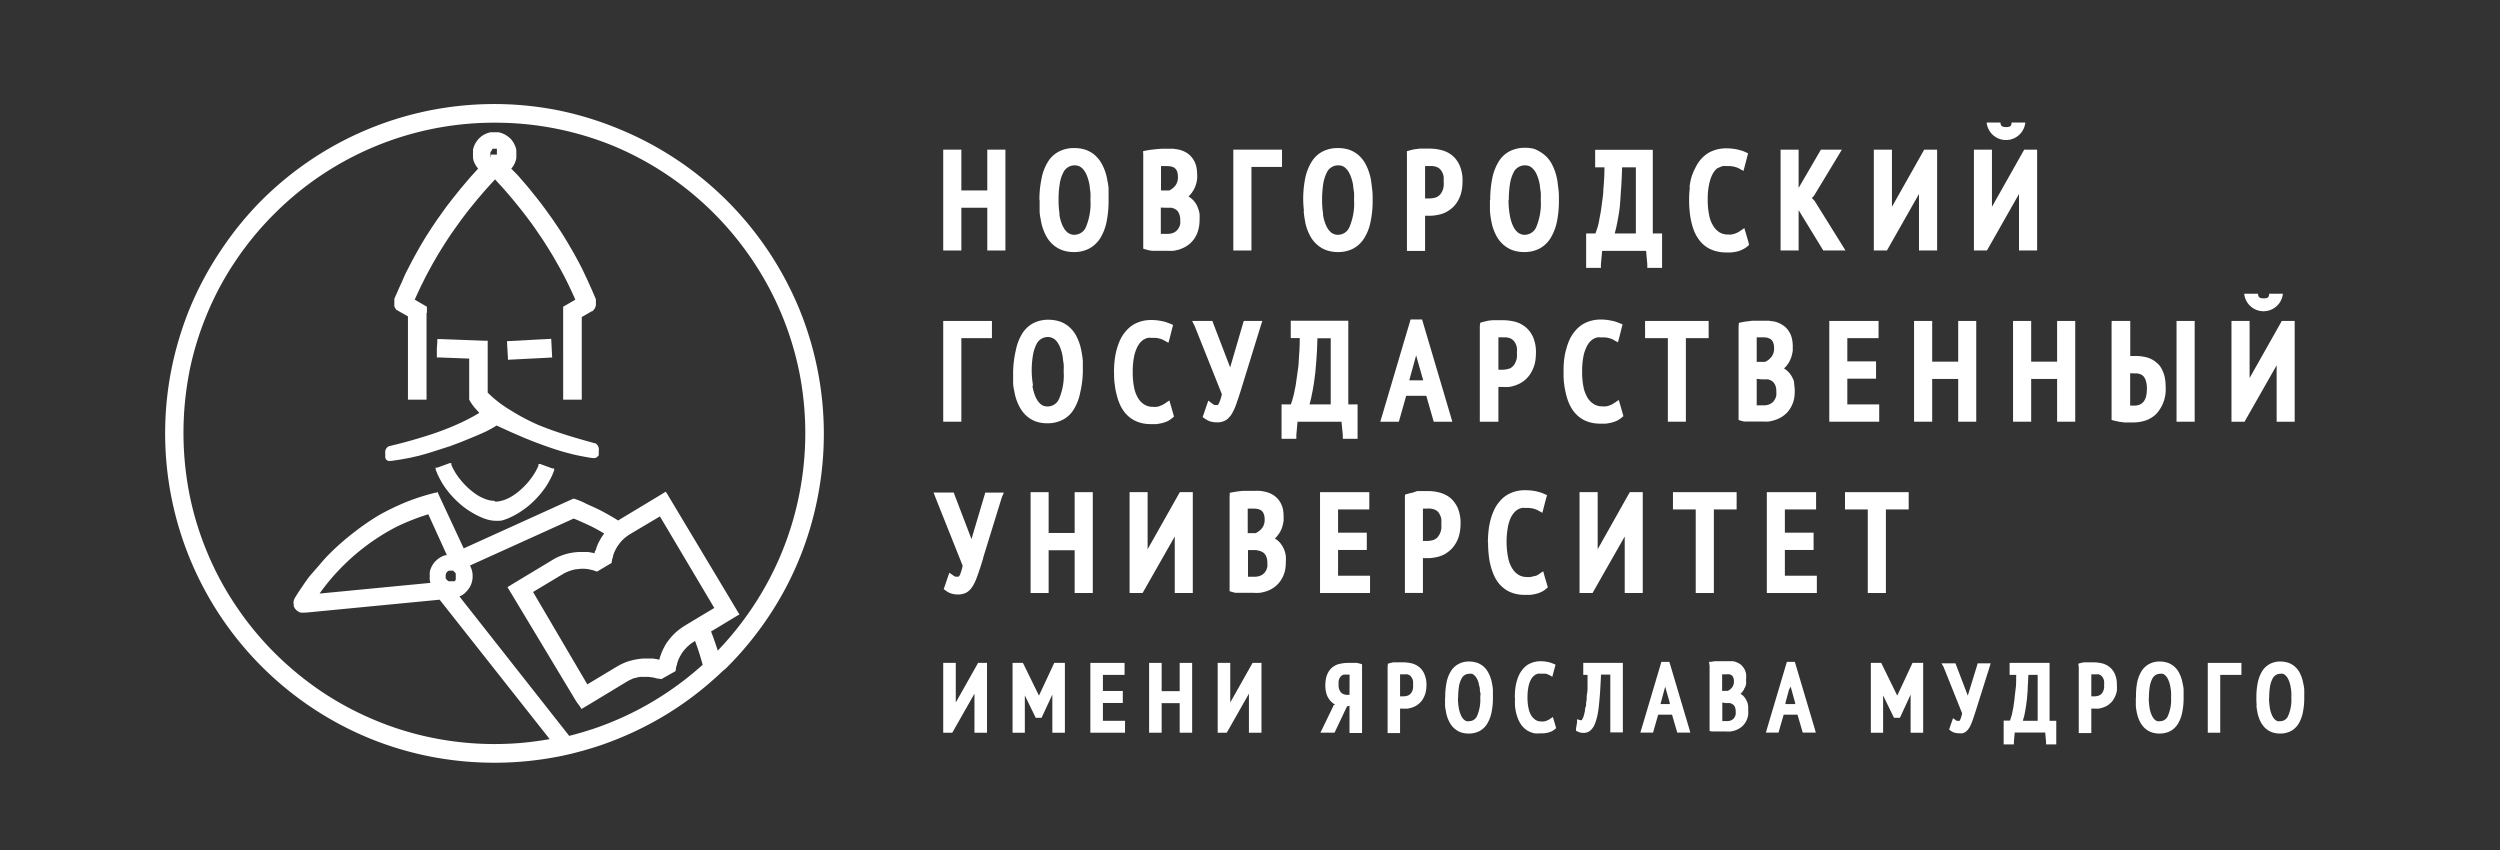 <?xml version="1.0" encoding="UTF-8"?> <svg xmlns="http://www.w3.org/2000/svg" id="Слой_1" data-name="Слой 1" viewBox="0 0 268.97 91.49"><rect x="0" y="0" width="268.97" height="91.49" fill="#333333" stroke="none"/> <defs> <style>.cls-1{fill:#fff;fill-rule:evenodd;}</style> </defs> <path class="cls-1" d="M216.92,72.61h0c0,.61,0,1.16-.08,1.66s-.07.71-.11,1-.08.59-.12.84-.09.46-.13.65-.09.33-.13.46l-.1.31h-.68v2.56h1.1l0-.28.09-1h3.28l.09,1,0,.28h1.1V77.55h-.72V71.32h-4.3v1.29h.65Zm1.23,1.69c0-.5.07-1.07.08-1.69h1v4.94h-1.58c0-.15.08-.3.12-.47.08-.35.15-.75.22-1.2S218.11,74.9,218.15,74.3Z"></path> <polygon class="cls-1" points="106.19 78.53 106.19 71.63 106.19 71.32 105.89 71.32 105.41 71.32 105.23 71.32 105.14 71.48 102.83 75.58 102.83 71.63 102.83 71.32 102.53 71.32 101.78 71.32 101.48 71.32 101.48 71.63 101.48 78.53 101.48 78.83 101.78 78.83 102.28 78.83 102.45 78.83 102.54 78.68 104.84 74.63 104.84 78.53 104.84 78.83 105.15 78.83 105.89 78.83 106.19 78.83 106.19 78.53"></polygon> <polygon class="cls-1" points="110.26 74.82 111.35 77.06 111.43 77.23 111.62 77.23 111.86 77.23 112.06 77.23 112.14 77.05 113.22 74.73 113.22 78.53 113.22 78.83 113.52 78.83 114.26 78.83 114.57 78.83 114.57 78.53 114.57 71.63 114.57 71.32 114.26 71.32 113.61 71.32 113.42 71.32 113.34 71.5 111.78 74.84 110.14 71.49 110.05 71.32 109.86 71.32 109.24 71.32 108.94 71.32 108.94 71.63 108.94 78.53 108.94 78.83 109.24 78.83 109.95 78.83 110.26 78.83 110.26 78.53 110.26 74.82"></polygon> <polygon class="cls-1" points="117.31 71.63 117.31 78.53 117.31 78.83 117.61 78.83 120.73 78.83 121.04 78.83 121.04 78.53 121.04 77.85 121.04 77.55 120.73 77.55 118.66 77.55 118.66 75.63 120.5 75.63 120.8 75.63 120.8 75.33 120.8 74.64 120.8 74.34 120.5 74.34 118.66 74.34 118.66 72.61 120.68 72.61 120.99 72.61 120.99 72.31 120.99 71.63 120.99 71.32 120.68 71.32 117.61 71.32 117.31 71.32 117.31 71.63"></polygon> <polygon class="cls-1" points="123.63 71.63 123.63 78.53 123.63 78.83 123.94 78.83 124.68 78.83 124.98 78.83 124.98 78.53 124.98 75.65 126.92 75.65 126.92 78.53 126.92 78.83 127.22 78.83 127.96 78.83 128.26 78.83 128.26 78.53 128.26 71.63 128.26 71.32 127.96 71.32 127.22 71.32 126.92 71.32 126.92 71.63 126.92 74.36 124.98 74.36 124.98 71.63 124.98 71.32 124.68 71.32 123.94 71.32 123.63 71.32 123.63 71.63"></polygon> <polygon class="cls-1" points="134.37 74.63 134.37 78.53 134.37 78.83 134.68 78.83 135.42 78.83 135.72 78.83 135.72 78.53 135.72 71.63 135.72 71.32 135.42 71.32 134.93 71.32 134.76 71.32 134.67 71.48 132.36 75.58 132.36 71.63 132.36 71.32 132.05 71.32 131.31 71.32 131.01 71.32 131.01 71.63 131.01 78.53 131.01 78.83 131.31 78.83 131.81 78.83 131.98 78.83 132.07 78.68 134.37 74.63"></polygon> <path class="cls-1" d="M145.19,74.76H145a1.31,1.31,0,0,1-.41-.06,1.13,1.13,0,0,1-.31-.19,1.17,1.17,0,0,1-.26-.87,1.78,1.78,0,0,1,0-.34,1,1,0,0,1,.26-.56.42.42,0,0,1,.14-.09.61.61,0,0,1,.14-.07l.2,0h.44Zm-1.56,1-.1.09-.05,0,0,.05-1.21,2.5-.21.43h1.52l.08-.17L144.92,76l.27-.07v2.93h1.35V71.47l-.22-.07-.33-.08-.35,0-.33,0H145a4,4,0,0,0-.89.11,1.5,1.5,0,0,0-.42.15,2.35,2.35,0,0,0-.37.24,2,2,0,0,0-.31.34,2.5,2.5,0,0,0-.23.43,2.46,2.46,0,0,0-.14.52,3.86,3.86,0,0,0-.05.61,3.12,3.12,0,0,0,.1.84,2,2,0,0,0,.81,1.16Z"></path> <path class="cls-1" d="M150.63,75h0V72.55h0l.17,0H151l.22,0a.78.78,0,0,1,.21,0l.17.07a.45.45,0,0,1,.14.1.87.87,0,0,1,.12.14h0a1.65,1.65,0,0,1,.1.19,1.26,1.26,0,0,1,.07.25,2.92,2.92,0,0,1,0,.33,2.17,2.17,0,0,1,0,.38,1.12,1.12,0,0,1-.07.29,1.67,1.67,0,0,1-.12.23.64.64,0,0,1-.13.15.72.72,0,0,1-.15.11.51.51,0,0,1-.17.07,1.76,1.76,0,0,1-.46.06h-.29Zm-1.34-3.26v7.13h1.34V76.24H151a3.29,3.29,0,0,0,.45,0,3.69,3.69,0,0,0,.45-.11,2.65,2.65,0,0,0,.42-.18,2.07,2.07,0,0,0,.38-.28,1.87,1.87,0,0,0,.32-.36,2.73,2.73,0,0,0,.24-.45h0a2.74,2.74,0,0,0,.16-.55,4,4,0,0,0,.05-.62,2.73,2.73,0,0,0-.23-1.18,1.8,1.8,0,0,0-.25-.43,1.82,1.82,0,0,0-.34-.34,2.14,2.14,0,0,0-.38-.23,1.69,1.69,0,0,0-.43-.15,4,4,0,0,0-.85-.1h-.36l-.36,0-.38,0-.35.08-.22.07Z"></path> <path class="cls-1" d="M156.88,75.08h0a7.37,7.37,0,0,1,.09-1.23,2.57,2.57,0,0,1,.26-.81.92.92,0,0,1,.84-.55,1.27,1.27,0,0,1,.29,0,.71.71,0,0,1,.22.13,1.1,1.1,0,0,1,.21.22,2.14,2.14,0,0,1,.17.3,3.54,3.54,0,0,1,.14.39c0,.15.07.3.1.46s0,.33.06.51,0,.35,0,.54a4.45,4.45,0,0,1-.35,2,.93.93,0,0,1-.86.55.77.77,0,0,1-.27,0,.78.78,0,0,1-.22-.12,1.32,1.32,0,0,1-.38-.52,3.2,3.2,0,0,1-.24-.84,6,6,0,0,1-.08-1.06m-1.39,0c0,.28,0,.55,0,.8s.06.5.1.73a3.57,3.57,0,0,0,.44,1.23,2.35,2.35,0,0,0,.36.47,2.66,2.66,0,0,0,.46.35,1.87,1.87,0,0,0,.56.22,2.59,2.59,0,0,0,.63.07,2.47,2.47,0,0,0,1.15-.26,2.16,2.16,0,0,0,.83-.79,3.88,3.88,0,0,0,.47-1.22,7.64,7.64,0,0,0,.15-1.6c0-.28,0-.55,0-.81a5.58,5.58,0,0,0-.1-.73,3.82,3.82,0,0,0-.44-1.22,2.4,2.4,0,0,0-.35-.47,1.93,1.93,0,0,0-.46-.35,1.82,1.82,0,0,0-.56-.22,2.69,2.69,0,0,0-.65-.08,2.34,2.34,0,0,0-1.14.27,2.09,2.09,0,0,0-.83.79,3.59,3.59,0,0,0-.46,1.21A7.74,7.74,0,0,0,155.49,75.08Z"></path> <path class="cls-1" d="M163,75.08a9,9,0,0,0,0,.92,5.88,5.88,0,0,0,.14.79,5.24,5.24,0,0,0,.23.67,3.61,3.61,0,0,0,.32.55,2.67,2.67,0,0,0,.4.42,2.22,2.22,0,0,0,.49.3,3.16,3.16,0,0,0,.52.17,3.66,3.66,0,0,0,.57,0l.43,0,.43-.07.4-.14h0a2,2,0,0,0,.34-.22l.15-.13-.05-.19-.18-.61-.12-.4-.34.23a1,1,0,0,1-.17.1l-.21.09-.23.06h-.28a1.17,1.17,0,0,1-.59-.14,1.53,1.53,0,0,1-.47-.45h0a2.27,2.27,0,0,1-.32-.8,5.13,5.13,0,0,1-.12-1.19,5.67,5.67,0,0,1,.13-1.28,2.76,2.76,0,0,1,.15-.46,2,2,0,0,1,.18-.33,1.29,1.29,0,0,1,.21-.24.82.82,0,0,1,.22-.16,1.06,1.06,0,0,1,.25-.09,1.12,1.12,0,0,1,.27,0h.29l.25,0,.21.06h0l.17.08.34.19.1-.38.18-.67.07-.25-.24-.1-.28-.11-.31-.08a4.16,4.16,0,0,0-.85-.08,2.69,2.69,0,0,0-1,.22,2,2,0,0,0-.49.28,3.28,3.28,0,0,0-.41.42,3.55,3.55,0,0,0-.34.54h0a4.71,4.71,0,0,0-.25.67,5.65,5.65,0,0,0-.16.8,7.08,7.08,0,0,0-.05,1"></path> <path class="cls-1" d="M178.68,75.63h0l.38-1.41.1-.35.09.35.4,1.41,0,.12h-1Zm0-4.2-2.08,7-.12.39h1.37l.06-.22.49-1.71h1.49l.5,1.71.06.22h1.41l-.11-.39-2.08-7-.07-.22h-.86Z"></path> <path class="cls-1" d="M185.28,74.39h0V72.55h0l.21,0h.24a1.34,1.34,0,0,1,.35,0,.63.63,0,0,1,.25.12.36.36,0,0,1,.08.09.46.46,0,0,1,.07.14,1,1,0,0,1,.07.43,1,1,0,0,1-.2.63,1.67,1.67,0,0,1-.23.23,1.49,1.49,0,0,1-.24.14h-.63Zm.36,1.25h.23l.23,0a.64.64,0,0,1,.18.06l.15.08.12.11a.86.86,0,0,1,.1.16,1.26,1.26,0,0,1,.09.53,1,1,0,0,1,0,.25,1,1,0,0,1-.05.2h0l-.09.17a.76.76,0,0,1-.11.14.71.71,0,0,1-.14.1.8.8,0,0,1-.16.08,1.12,1.12,0,0,1-.38.06h-.51v-2Zm-1.71-4v7l.22.06.2,0h0l.22,0h0l.21,0,.22,0h.73a3.4,3.4,0,0,0,.45,0,3.13,3.13,0,0,0,.44-.1,2.09,2.09,0,0,0,.41-.17,2.4,2.4,0,0,0,.37-.25,2,2,0,0,0,.31-.34,2.06,2.06,0,0,0,.23-.41,2.34,2.34,0,0,0,.14-.49,2.5,2.5,0,0,0,0-.55,2.77,2.77,0,0,0,0-.42,2.12,2.12,0,0,0-.08-.38,2.92,2.92,0,0,0-.14-.31,1.81,1.81,0,0,0-.18-.27,2.44,2.44,0,0,0-.22-.23l-.2-.13h0l.21-.23h0a2.2,2.2,0,0,0,.17-.25c0-.09.09-.18.13-.27l.09-.3a2.74,2.74,0,0,0,0-.28c0-.1,0-.2,0-.3a2.82,2.82,0,0,0,0-.52,2.76,2.76,0,0,0-.15-.46,2,2,0,0,0-.23-.34,1.27,1.27,0,0,0-.3-.27,2,2,0,0,0-.72-.29l-.36,0-.36,0h-.46l-.44,0-.38,0-.34.06-.25,0Z"></path> <path class="cls-1" d="M192.18,71.43h0l-2.08,7-.11.39h1.36l.06-.22.49-1.71h1.49l.5,1.71.06.22h1.41l-.11-.39-2.08-7-.07-.22h-.85Zm.47,2.44.1.35.39,1.41,0,.12h-1.05l0-.12.38-1.41Z"></path> <polygon class="cls-1" points="201.28 71.63 201.28 78.53 201.28 78.83 201.59 78.83 202.3 78.83 202.6 78.83 202.6 78.53 202.6 74.82 203.69 77.06 203.77 77.23 203.96 77.23 204.21 77.23 204.4 77.23 204.49 77.05 205.56 74.73 205.56 78.53 205.56 78.83 205.87 78.83 206.61 78.83 206.91 78.83 206.91 78.53 206.91 71.63 206.91 71.32 206.61 71.32 205.96 71.32 205.76 71.32 205.68 71.5 204.12 74.84 202.48 71.49 202.4 71.32 202.21 71.32 201.59 71.32 201.28 71.32 201.28 71.63"></polygon> <path class="cls-1" d="M209.1,71.74l2,5a3,3,0,0,1-.09.38,2.76,2.76,0,0,1-.12.32.48.48,0,0,1-.08.12h-.19l-.07,0a.27.27,0,0,1-.1-.06l-.33-.23-.13.38-.22.63-.07.21.18.14.2.12.21.08a1.88,1.88,0,0,0,.51.06,1.27,1.27,0,0,0,.34,0,1.2,1.2,0,0,0,.31-.13,1.34,1.34,0,0,0,.25-.23,2.43,2.43,0,0,0,.21-.29c.06-.11.11-.23.17-.37a3.68,3.68,0,0,0,.17-.44c.11-.31.24-.7.39-1.18l1.41-4.48.12-.4h-1.4l-.06.22-1,3.25-1.25-3.27-.07-.2h-1.51Z"></path> <path class="cls-1" d="M225,75h0V72.55h0l.17,0h.19l.22,0a.78.78,0,0,1,.21,0h0l.16.07a.45.45,0,0,1,.14.1.87.87,0,0,1,.12.14h0a.85.85,0,0,1,.1.19,1.26,1.26,0,0,1,.07.25,2.92,2.92,0,0,1,0,.33c0,.14,0,.27,0,.38a1.71,1.71,0,0,1-.08.29,1.63,1.63,0,0,1-.11.23,1,1,0,0,1-.13.15.57.57,0,0,1-.16.11.51.51,0,0,1-.17.07,1.68,1.68,0,0,1-.45.06H225Zm-1.35-3.26v7.13H225V76.24h.34a3.4,3.4,0,0,0,.45,0,3.15,3.15,0,0,0,.44-.11,3.25,3.25,0,0,0,.43-.18,2,2,0,0,0,.37-.28,1.59,1.59,0,0,0,.32-.36,2.73,2.73,0,0,0,.24-.45,2.35,2.35,0,0,0,.16-.55,4,4,0,0,0,0-.62,2.73,2.73,0,0,0-.22-1.18,1.82,1.82,0,0,0-.26-.43,1.57,1.57,0,0,0-.34-.34,1.83,1.83,0,0,0-.38-.23,1.69,1.69,0,0,0-.43-.15,4,4,0,0,0-.84-.1h-.36l-.37,0-.37,0-.36.08-.22.07Z"></path> <path class="cls-1" d="M231.2,75.08h0a7.37,7.37,0,0,1,.09-1.23,2.86,2.86,0,0,1,.26-.81.94.94,0,0,1,.85-.55,1.18,1.18,0,0,1,.28,0,.61.61,0,0,1,.22.13,1.1,1.1,0,0,1,.21.22,1.46,1.46,0,0,1,.17.3,2.24,2.24,0,0,1,.14.39,3.41,3.41,0,0,1,.1.46,4,4,0,0,1,.06.51,4.7,4.7,0,0,1,0,.54,4.32,4.32,0,0,1-.35,2,.91.91,0,0,1-.85.55.82.82,0,0,1-.28,0,.94.94,0,0,1-.22-.12,1.45,1.45,0,0,1-.21-.22,2.14,2.14,0,0,1-.17-.3,3.2,3.2,0,0,1-.24-.84,7.13,7.13,0,0,1-.08-1.06m-1.39,0c0,.28,0,.55,0,.8s.05.5.09.73a3.79,3.79,0,0,0,.44,1.23,3.43,3.43,0,0,0,.36.47,2.66,2.66,0,0,0,.46.35,2.11,2.11,0,0,0,.56.22,2.62,2.62,0,0,0,.64.07,2.53,2.53,0,0,0,1.15-.26,2.24,2.24,0,0,0,.83-.79,3.88,3.88,0,0,0,.46-1.22,7.64,7.64,0,0,0,.15-1.6q0-.42,0-.81c0-.25-.06-.5-.11-.73a3.81,3.81,0,0,0-.43-1.22,2.09,2.09,0,0,0-.36-.47,1.93,1.93,0,0,0-.46-.35,1.72,1.72,0,0,0-.56-.22,2.61,2.61,0,0,0-.64-.08,2.35,2.35,0,0,0-1.15.27,2.16,2.16,0,0,0-.83.79,3.82,3.82,0,0,0-.46,1.21A7.74,7.74,0,0,0,229.81,75.08Z"></path> <polygon class="cls-1" points="237.53 71.63 237.53 78.53 237.53 78.83 237.83 78.83 238.57 78.83 238.87 78.83 238.87 78.53 238.87 72.61 240.85 72.61 241.15 72.61 241.15 72.31 241.15 71.63 241.15 71.32 240.85 71.32 237.83 71.32 237.53 71.32 237.53 71.63"></polygon> <path class="cls-1" d="M244.14,75.08h0a7.37,7.37,0,0,1,.09-1.23,2.86,2.86,0,0,1,.26-.81.94.94,0,0,1,.85-.55,1.18,1.18,0,0,1,.28,0,.61.61,0,0,1,.22.13,1.1,1.1,0,0,1,.21.22,1.46,1.46,0,0,1,.17.3,2.24,2.24,0,0,1,.14.39,3.41,3.41,0,0,1,.1.46,4,4,0,0,1,.06.51,4.7,4.7,0,0,1,0,.54,4.32,4.32,0,0,1-.35,2,.91.91,0,0,1-.85.55.82.82,0,0,1-.28,0,.94.94,0,0,1-.22-.12,1.45,1.45,0,0,1-.21-.22,2.14,2.14,0,0,1-.17-.3,3.2,3.2,0,0,1-.24-.84,7.13,7.13,0,0,1-.08-1.06m-1.35.8c0,.25.05.5.09.73a3.79,3.79,0,0,0,.44,1.23,3.43,3.43,0,0,0,.36.47,2.66,2.66,0,0,0,.46.35,2.11,2.11,0,0,0,.56.22,2.62,2.62,0,0,0,.64.07,2.53,2.53,0,0,0,1.15-.26,2.24,2.24,0,0,0,.83-.79,3.88,3.88,0,0,0,.46-1.22,7.64,7.64,0,0,0,.15-1.6q0-.42,0-.81c0-.25-.06-.5-.11-.73a3.81,3.81,0,0,0-.43-1.22,2.09,2.09,0,0,0-.36-.47,1.93,1.93,0,0,0-.46-.35,1.72,1.72,0,0,0-.56-.22,2.61,2.61,0,0,0-.64-.08,2.35,2.35,0,0,0-1.15.27,2.16,2.16,0,0,0-.83.79,3.82,3.82,0,0,0-.46,1.21,7.74,7.74,0,0,0-.15,1.61C242.75,75.36,242.77,75.63,242.79,75.88Z"></path> <path class="cls-1" d="M170.8,72.61v.19c0,.36,0,.7,0,1s0,.59-.06.87,0,.53-.06.75,0,.43-.08.62-.06.35-.09.49-.06.27-.09.38-.06.2-.09.28h0l-.12.23,0,.06H170l-.33-.1,0,.34-.11.68,0,.22.2.1a1.38,1.38,0,0,0,.62.13,1.14,1.14,0,0,0,.41-.07,1,1,0,0,0,.35-.22,1.87,1.87,0,0,0,.5-.81,5.75,5.75,0,0,0,.25-.92,11.21,11.21,0,0,0,.16-1.21c.05-.45.09-1,.12-1.51s.06-1,.08-1.53h1v6.22h1.35V71.32h-4.26v1.29h.63Z"></path> <path class="cls-1" d="M215.84,13.67c-.43,0-.61-.12-.61-.49h-1.49a2.09,2.09,0,0,0,4.16,0h-1.48c0,.42-.2.49-.58.49"></path> <path class="cls-1" d="M139.84,36.39h0c0,.87-.05,1.67-.11,2.39,0,.54-.1,1-.16,1.48s-.11.85-.17,1.2-.13.68-.19.94-.12.48-.18.67l-.15.44h-1v3.7h1.59l0-.4.13-1.44h4.73l.14,1.44,0,.4h1.59v-3.7h-1v-9h-6.19v1.86h.92Zm1.78,2.44c.06-.73.1-1.55.12-2.44h1.43v7.12h-2.28c.06-.2.11-.43.17-.67.11-.5.22-1.08.32-1.73S141.56,39.69,141.62,38.83Z"></path> <polygon class="cls-1" points="103.43 20.49 103.43 16.54 103.43 16.1 102.99 16.1 101.92 16.1 101.48 16.1 101.48 16.54 101.48 26.51 101.48 26.95 101.92 26.95 102.99 26.95 103.43 26.95 103.43 26.51 103.43 22.35 106.22 22.35 106.22 26.51 106.22 26.95 106.66 26.95 107.73 26.95 108.17 26.95 108.17 26.51 108.17 16.54 108.17 16.1 107.73 16.1 106.66 16.1 106.22 16.1 106.22 16.54 106.22 20.49 103.43 20.49"></polygon> <path class="cls-1" d="M114,23.05h0a9.25,9.25,0,0,1-.11-1.53,10.16,10.16,0,0,1,.13-1.77,3.84,3.84,0,0,1,.37-1.17,1.35,1.35,0,0,1,1.63-.73.92.92,0,0,1,.32.18,1.3,1.3,0,0,1,.3.32,1.87,1.87,0,0,1,.25.44,3.65,3.65,0,0,1,.2.56,6.38,6.38,0,0,1,.15.66c0,.23.06.48.08.74s0,.5,0,.77a6.55,6.55,0,0,1-.5,2.94,1.36,1.36,0,0,1-1.24.8,1,1,0,0,1-.4-.07,1.41,1.41,0,0,1-.32-.17,2.27,2.27,0,0,1-.3-.32,3.63,3.63,0,0,1-.25-.44,4.82,4.82,0,0,1-.34-1.21m-2.12-1.53c0,.41,0,.79,0,1.16s.08.72.14,1.06a5.43,5.43,0,0,0,.63,1.77,3.52,3.52,0,0,0,.52.67,3.24,3.24,0,0,0,.66.51,3.18,3.18,0,0,0,.81.32,3.93,3.93,0,0,0,.92.11,3.53,3.53,0,0,0,1.66-.38,3.26,3.26,0,0,0,1.2-1.14,5.52,5.52,0,0,0,.67-1.76,11.41,11.41,0,0,0,.21-2.32c0-.4,0-.79,0-1.16s-.09-.72-.15-1.06a5.45,5.45,0,0,0-.63-1.76,3.5,3.5,0,0,0-.52-.68,2.77,2.77,0,0,0-.66-.51,2.92,2.92,0,0,0-.81-.32,4,4,0,0,0-.93-.1,3.46,3.46,0,0,0-1.65.38,3,3,0,0,0-1.2,1.14,5.21,5.21,0,0,0-.66,1.76A10.66,10.66,0,0,0,111.83,21.52Z"></path> <path class="cls-1" d="M125.82,20.49h-.11l-.22,0h-.58V17.87h0l.3,0h.34a2.18,2.18,0,0,1,.52.06l.19.07a.53.53,0,0,1,.15.11.37.37,0,0,1,.12.13.75.75,0,0,1,.11.2,1.83,1.83,0,0,1,.09.63,1.4,1.4,0,0,1-.28.9,1.52,1.52,0,0,1-.34.33,1.94,1.94,0,0,1-.34.21m-.39,1.84h0l.34,0,.32,0,.26.08.22.12a.87.87,0,0,1,.17.16,1,1,0,0,1,.15.24,1.7,1.7,0,0,1,.14.75,2.05,2.05,0,0,1,0,.37,1.71,1.71,0,0,1-.08.29,1.83,1.83,0,0,1-.13.24,1.08,1.08,0,0,1-.16.2l-.2.16a1.23,1.23,0,0,1-.23.11,1.64,1.64,0,0,1-.56.09h-.73V22.33ZM123,16.62V26.76l.31.09.3.08h0l.31.05h0l.3,0,.31,0,.59,0h.47a4.89,4.89,0,0,0,.66,0,4.75,4.75,0,0,0,.63-.14,4.35,4.35,0,0,0,.59-.25,4.1,4.1,0,0,0,.53-.36,3.54,3.54,0,0,0,.45-.49,3.08,3.08,0,0,0,.33-.59,3.68,3.68,0,0,0,.21-.71,4.18,4.18,0,0,0,.07-.8,5.66,5.66,0,0,0,0-.6,2.67,2.67,0,0,0-.13-.54,3.17,3.17,0,0,0-.19-.46,2.7,2.7,0,0,0-.27-.39,2.42,2.42,0,0,0-.32-.32,1.73,1.73,0,0,0-.28-.19l0,0a3.18,3.18,0,0,0,.3-.33h0a3.75,3.75,0,0,0,.24-.36h0a2.42,2.42,0,0,0,.19-.4,3.38,3.38,0,0,0,.13-.42,3.07,3.07,0,0,0,.07-.42,3,3,0,0,0,0-.42,4.47,4.47,0,0,0-.07-.76,2.49,2.49,0,0,0-.22-.65,2.17,2.17,0,0,0-.33-.5,2.27,2.27,0,0,0-.43-.39,2.82,2.82,0,0,0-1-.41l-.53-.08-.52,0H125l-.62.05-.56.06-.49.08-.35.08Z"></path> <polygon class="cls-1" points="132.69 16.54 132.69 26.51 132.69 26.95 133.13 26.95 134.2 26.95 134.64 26.95 134.64 26.51 134.64 17.96 137.49 17.96 137.93 17.96 137.93 17.52 137.93 16.54 137.93 16.1 137.49 16.1 133.13 16.1 132.69 16.1 132.69 16.54"></polygon> <path class="cls-1" d="M142.36,23.05h0a9.22,9.22,0,0,1-.12-1.53,11.25,11.25,0,0,1,.13-1.77,4.14,4.14,0,0,1,.37-1.17,1.34,1.34,0,0,1,1.23-.79,1.31,1.31,0,0,1,.41.06,1,1,0,0,1,.32.18,1.83,1.83,0,0,1,.3.32,3,3,0,0,1,.25.44,5.15,5.15,0,0,1,.2.56,4.54,4.54,0,0,1,.14.66c0,.23.07.48.09.74s0,.5,0,.77a6.4,6.4,0,0,1-.51,2.94,1.33,1.33,0,0,1-1.23.8,1,1,0,0,1-.4-.07,1.23,1.23,0,0,1-.32-.17,2.27,2.27,0,0,1-.3-.32,2.65,2.65,0,0,1-.25-.44,4.82,4.82,0,0,1-.34-1.21m-2.07-.37a8.75,8.75,0,0,0,.14,1.06,5,5,0,0,0,.63,1.77,3.16,3.16,0,0,0,.52.67,3.24,3.24,0,0,0,.66.51,2.92,2.92,0,0,0,.81.32,3.87,3.87,0,0,0,.92.11,3.56,3.56,0,0,0,1.66-.38,3.17,3.17,0,0,0,1.19-1.14,5.3,5.3,0,0,0,.67-1.76,10.69,10.69,0,0,0,.22-2.32c0-.4,0-.79-.05-1.16s-.08-.72-.14-1.06a6,6,0,0,0-.63-1.76,3.94,3.94,0,0,0-.52-.68,3.24,3.24,0,0,0-.66-.51,3.18,3.18,0,0,0-.81-.32,4,4,0,0,0-.93-.1,3.53,3.53,0,0,0-1.66.38,3,3,0,0,0-1.19,1.14,5.43,5.43,0,0,0-.67,1.76,11.37,11.37,0,0,0-.21,2.31A10.78,10.78,0,0,0,140.29,22.68Z"></path> <path class="cls-1" d="M153.32,21.35h0V17.87h0l.25,0h.27a1.67,1.67,0,0,1,.32,0,1.59,1.59,0,0,1,.3.06.87.87,0,0,1,.24.1.9.9,0,0,1,.2.14,1.63,1.63,0,0,1,.17.2h0a1.32,1.32,0,0,1,.15.29,1.61,1.61,0,0,1,.1.35,3.43,3.43,0,0,1,0,.48,3,3,0,0,1,0,.55,2.16,2.16,0,0,1-.1.42,1.91,1.91,0,0,1-.17.32,1.11,1.11,0,0,1-.19.23,1.12,1.12,0,0,1-.22.16,1.09,1.09,0,0,1-.25.1,2.39,2.39,0,0,1-.66.08h-.41Zm-1.95-4.71V27h1.95V23.21h.49a3.56,3.56,0,0,0,.65-.05,4.56,4.56,0,0,0,.64-.14,3.05,3.05,0,0,0,.61-.27,3.69,3.69,0,0,0,.55-.4,3,3,0,0,0,.46-.53,3.51,3.51,0,0,0,.34-.64h0a3.65,3.65,0,0,0,.22-.79,5.14,5.14,0,0,0,.07-.9,4,4,0,0,0-.32-1.71,2.91,2.91,0,0,0-.37-.62,2.18,2.18,0,0,0-.48-.48,2.7,2.7,0,0,0-.56-.34,3.23,3.23,0,0,0-.62-.21,5,5,0,0,0-1.22-.14h-.52l-.53,0-.53.07a4.37,4.37,0,0,0-.52.12l-.32.09Z"></path> <path class="cls-1" d="M162.33,21.52h0a11.25,11.25,0,0,1,.13-1.77,4.14,4.14,0,0,1,.37-1.17,1.34,1.34,0,0,1,1.23-.79,1.31,1.31,0,0,1,.41.06,1,1,0,0,1,.32.18,1.83,1.83,0,0,1,.3.32,2.3,2.3,0,0,1,.25.44,5.15,5.15,0,0,1,.2.56,4.54,4.54,0,0,1,.14.66c0,.23.07.48.09.74s0,.5,0,.77a6.55,6.55,0,0,1-.5,2.94,1.36,1.36,0,0,1-1.24.8,1,1,0,0,1-.4-.07,1.23,1.23,0,0,1-.32-.17,2.27,2.27,0,0,1-.3-.32,2.65,2.65,0,0,1-.25-.44,4.82,4.82,0,0,1-.34-1.21,9.22,9.22,0,0,1-.12-1.53m-2,0c0,.41,0,.79,0,1.16a8.75,8.75,0,0,0,.14,1.06,5.21,5.21,0,0,0,.63,1.77,3.16,3.16,0,0,0,.52.67,3.24,3.24,0,0,0,.66.51,2.92,2.92,0,0,0,.81.32,3.87,3.87,0,0,0,.92.11,3.56,3.56,0,0,0,1.66-.38,3.17,3.17,0,0,0,1.19-1.14,5.53,5.53,0,0,0,.68-1.76,11.41,11.41,0,0,0,.21-2.32c0-.4,0-.79-.05-1.16s-.08-.72-.14-1.06a6,6,0,0,0-.63-1.76,3.5,3.5,0,0,0-.52-.68,3.24,3.24,0,0,0-.66-.51A3.18,3.18,0,0,0,165,16a4,4,0,0,0-.93-.1,3.53,3.53,0,0,0-1.66.38,3,3,0,0,0-1.19,1.14,5.43,5.43,0,0,0-.67,1.76A11.37,11.37,0,0,0,160.33,21.52Z"></path> <path class="cls-1" d="M181.81,20.16a9.66,9.66,0,0,0-.08,1.36,11.14,11.14,0,0,0,.07,1.33A7.63,7.63,0,0,0,182,24a6,6,0,0,0,.33,1,4.56,4.56,0,0,0,.46.79,3.39,3.39,0,0,0,.58.61,2.81,2.81,0,0,0,.7.43,3.36,3.36,0,0,0,.76.24,3.66,3.66,0,0,0,.81.09c.21,0,.42,0,.63,0a5.55,5.55,0,0,0,.61-.1,2.48,2.48,0,0,0,.58-.21h0a2.33,2.33,0,0,0,.5-.31l.22-.19L188.1,26l-.26-.88-.17-.58-.5.34a1.38,1.38,0,0,1-.24.14,3.24,3.24,0,0,1-.31.13l-.33.08a2.29,2.29,0,0,1-.39,0,1.74,1.74,0,0,1-.86-.21,2,2,0,0,1-.67-.65h0a3.19,3.19,0,0,1-.47-1.15,7.91,7.91,0,0,1-.17-1.73,7.38,7.38,0,0,1,.19-1.84,5.13,5.13,0,0,1,.21-.66,3.18,3.18,0,0,1,.26-.49,3.63,3.63,0,0,1,.3-.35A2,2,0,0,1,185,18a1.91,1.91,0,0,1,.36-.13,1.61,1.61,0,0,1,.39,0l.42,0,.36.05.31.09h0l.25.11.49.27.14-.54.26-1,.09-.36-.34-.15a2.74,2.74,0,0,0-.4-.15l-.46-.12a6,6,0,0,0-1.22-.11,3.83,3.83,0,0,0-1.48.31,2.86,2.86,0,0,0-.69.41,3.41,3.41,0,0,0-.6.6,4.28,4.28,0,0,0-.48.78h0A5.53,5.53,0,0,0,182,19a6.55,6.55,0,0,0-.23,1.17"></path> <polygon class="cls-1" points="191.57 16.54 191.57 26.51 191.57 26.95 192.01 26.95 193.07 26.95 193.51 26.95 193.51 26.51 193.51 22.61 196.03 26.73 196.16 26.95 196.41 26.95 197.76 26.95 198.55 26.95 198.13 26.27 195.24 21.63 195.21 21.59 195.17 21.55 194.92 21.3 195.08 21.16 195.12 21.12 195.16 21.07 197.76 16.77 198.16 16.1 197.39 16.1 196.16 16.1 195.91 16.1 195.78 16.32 193.51 20.22 193.51 16.54 193.51 16.1 193.07 16.1 192.01 16.1 191.57 16.1 191.57 16.54"></polygon> <polygon class="cls-1" points="201.6 16.54 201.6 26.51 201.6 26.95 202.04 26.95 202.76 26.95 203.01 26.95 203.14 26.72 206.46 20.87 206.46 26.51 206.46 26.95 206.9 26.95 207.97 26.95 208.41 26.95 208.41 26.51 208.41 16.54 208.41 16.1 207.97 16.1 207.27 16.1 207.02 16.1 206.89 16.33 203.55 22.25 203.55 16.54 203.55 16.1 203.11 16.1 202.04 16.1 201.6 16.1 201.6 16.54"></polygon> <polygon class="cls-1" points="212.37 16.54 212.37 26.51 212.37 26.95 212.81 26.95 213.52 26.95 213.77 26.95 213.9 26.72 217.22 20.87 217.22 26.51 217.22 26.95 217.66 26.95 218.73 26.95 219.17 26.95 219.17 26.51 219.17 16.54 219.17 16.1 218.73 16.1 218.03 16.1 217.78 16.1 217.65 16.33 214.31 22.25 214.31 16.54 214.31 16.1 213.88 16.1 212.81 16.1 212.37 16.1 212.37 16.54"></polygon> <polygon class="cls-1" points="103.43 44.93 103.43 36.38 106.28 36.38 106.72 36.38 106.72 35.95 106.72 34.96 106.72 34.53 106.28 34.53 101.92 34.53 101.48 34.53 101.48 34.96 101.48 44.93 101.48 45.37 101.92 45.37 102.99 45.37 103.43 45.37 103.43 44.93"></polygon> <path class="cls-1" d="M111.14,41.47h0A10.34,10.34,0,0,1,111,40a10,10,0,0,1,.13-1.77,4.14,4.14,0,0,1,.37-1.17,1.35,1.35,0,0,1,1.23-.8,1.07,1.07,0,0,1,.41.07,1.41,1.41,0,0,1,.32.17,2.27,2.27,0,0,1,.3.32,3.63,3.63,0,0,1,.25.44,5.36,5.36,0,0,1,.2.57,4.27,4.27,0,0,1,.14.66c0,.23.07.47.09.73s0,.51,0,.78a6.4,6.4,0,0,1-.51,2.94,1.33,1.33,0,0,1-1.23.79,1.25,1.25,0,0,1-.4-.06,1,1,0,0,1-.32-.18,1.83,1.83,0,0,1-.3-.32,2.55,2.55,0,0,1-.25-.43,4.89,4.89,0,0,1-.35-1.22M109,40c0,.4,0,.79,0,1.16s.08.71.14,1a5.21,5.21,0,0,0,.64,1.77,3.5,3.5,0,0,0,.52.68,3.24,3.24,0,0,0,.66.51,2.92,2.92,0,0,0,.81.32,3.87,3.87,0,0,0,.92.1,3.49,3.49,0,0,0,1.65-.38,3,3,0,0,0,1.2-1.14,5.24,5.24,0,0,0,.67-1.75A10.82,10.82,0,0,0,116.5,40c0-.41,0-.8,0-1.17a8.85,8.85,0,0,0-.15-1.05,5.7,5.7,0,0,0-.62-1.76,3.59,3.59,0,0,0-.52-.68,3.24,3.24,0,0,0-.66-.51,2.85,2.85,0,0,0-.81-.32,4,4,0,0,0-.93-.11,3.53,3.53,0,0,0-1.66.38,3.17,3.17,0,0,0-1.19,1.14,5.52,5.52,0,0,0-.67,1.76A11.48,11.48,0,0,0,109,40Z"></path> <path class="cls-1" d="M119.86,40c0,.47,0,.91.07,1.33a7.46,7.46,0,0,0,.21,1.14,6,6,0,0,0,.33,1,4.09,4.09,0,0,0,.46.8,3.73,3.73,0,0,0,.58.61,3.28,3.28,0,0,0,.7.43,3.86,3.86,0,0,0,.75.24,4.47,4.47,0,0,0,.82.08q.31,0,.63,0a6,6,0,0,0,.61-.11,3.3,3.3,0,0,0,.58-.2h0a2.3,2.3,0,0,0,.49-.32l.22-.18-.08-.28-.25-.88-.17-.58-.5.34-.24.14-.31.13a1.32,1.32,0,0,1-.33.08,2.41,2.41,0,0,1-.4,0,1.7,1.7,0,0,1-.85-.21,2,2,0,0,1-.68-.64h0a3.43,3.43,0,0,1-.47-1.16,7.86,7.86,0,0,1-.16-1.72,8,8,0,0,1,.18-1.85,3.53,3.53,0,0,1,.22-.65,2.06,2.06,0,0,1,.26-.49,1.49,1.49,0,0,1,.3-.35,1.31,1.31,0,0,1,.32-.22,1.4,1.4,0,0,1,.36-.13,1.58,1.58,0,0,1,.38,0l.43,0a1.93,1.93,0,0,1,.36.06,1.32,1.32,0,0,1,.3.09h0a1.28,1.28,0,0,1,.24.11l.49.27.15-.55.25-1,.1-.37-.35-.15-.4-.15a3.71,3.71,0,0,0-.45-.11,5.44,5.44,0,0,0-1.23-.12,3.82,3.82,0,0,0-.75.08,3.77,3.77,0,0,0-.72.23,3,3,0,0,0-.7.42,3.73,3.73,0,0,0-.59.6,3.82,3.82,0,0,0-.49.78h0a7.12,7.12,0,0,0-.37,1,7.44,7.44,0,0,0-.23,1.16,11.62,11.62,0,0,0-.08,1.37"></path> <path class="cls-1" d="M128.55,35.12l2.9,7.27c0,.2-.09.39-.13.55a3.49,3.49,0,0,1-.18.45.46.46,0,0,1-.12.18h-.13l-.14,0-.09,0-.16-.09L130,43.1l-.19.55-.31.91-.11.31.26.19.29.17a1.88,1.88,0,0,0,.3.12,2.68,2.68,0,0,0,.74.09,1.93,1.93,0,0,0,.49-.06,1.51,1.51,0,0,0,.45-.2,1.53,1.53,0,0,0,.36-.32,2.25,2.25,0,0,0,.3-.42c.08-.16.17-.33.26-.53s.16-.41.24-.65c.16-.44.34-1,.55-1.69l2-6.48.18-.56h-2l-.09.31-1.37,4.69-1.81-4.72-.1-.28h-2.18Z"></path> <path class="cls-1" d="M151.67,40.74h0l.55-2,.14-.51.14.51.57,2,.05.18h-1.5Zm0-6.06-3,10.13-.17.56h2l.09-.32.7-2.47h2.16l.71,2.47.09.32h2l-.16-.56-3-10.13-.09-.31h-1.24Z"></path> <path class="cls-1" d="M161.21,39.77h0V36.29h0l.25,0h.26l.32,0,.31.06.24.1a1,1,0,0,1,.2.15.85.85,0,0,1,.17.2h0a2.37,2.37,0,0,1,.15.28,1.62,1.62,0,0,1,.09.35,2.33,2.33,0,0,1,0,.48,4.45,4.45,0,0,1,0,.56,2.22,2.22,0,0,1-.11.41,2.53,2.53,0,0,1-.16.33,1,1,0,0,1-.19.22,1.63,1.63,0,0,1-.22.17,1.06,1.06,0,0,1-.25.09,2.39,2.39,0,0,1-.66.09h-.41Zm-2-4.71V45.37h2V41.63h.48a4.89,4.89,0,0,0,.66,0,3.4,3.4,0,0,0,.63-.15,3.14,3.14,0,0,0,.62-.27,2.66,2.66,0,0,0,.54-.39,2.62,2.62,0,0,0,.46-.53,3.63,3.63,0,0,0,.35-.65h0a3.49,3.49,0,0,0,.23-.79,6.32,6.32,0,0,0,.07-.9,4.11,4.11,0,0,0-.32-1.71,3.66,3.66,0,0,0-.37-.61,2.84,2.84,0,0,0-.49-.49,3.87,3.87,0,0,0-.55-.34,3.48,3.48,0,0,0-.62-.21,5.57,5.57,0,0,0-1.22-.14h-.52l-.53,0a5,5,0,0,0-.54.06l-.51.12-.32.09Z"></path> <path class="cls-1" d="M168.29,38.58a11.72,11.72,0,0,0-.07,1.37c0,.47,0,.91.06,1.33a8.92,8.92,0,0,0,.21,1.14,6,6,0,0,0,.33,1,4.09,4.09,0,0,0,.46.8,3.73,3.73,0,0,0,.58.61,3.28,3.28,0,0,0,.7.43,3.74,3.74,0,0,0,.76.24,4.28,4.28,0,0,0,.81.08q.31,0,.63,0a6,6,0,0,0,.61-.11,3.3,3.3,0,0,0,.58-.2h0a2.65,2.65,0,0,0,.5-.32l.21-.18-.08-.28-.25-.88-.17-.58-.5.34-.24.14a2.22,2.22,0,0,1-.31.13,1.32,1.32,0,0,1-.33.08,2.41,2.41,0,0,1-.4,0,1.73,1.73,0,0,1-.85-.21,2,2,0,0,1-.68-.64h0a3.65,3.65,0,0,1-.47-1.16,7.86,7.86,0,0,1-.16-1.72,8,8,0,0,1,.18-1.85,4.49,4.49,0,0,1,.22-.65,2.5,2.5,0,0,1,.26-.49,1.77,1.77,0,0,1,.3-.35,1.31,1.31,0,0,1,.32-.22,1.4,1.4,0,0,1,.36-.13,1.58,1.58,0,0,1,.38,0l.43,0a1.93,1.93,0,0,1,.36.06,1.58,1.58,0,0,1,.31.09h0a1,1,0,0,1,.24.11l.49.27.15-.55.25-1,.1-.37-.34-.15-.41-.15a3.71,3.71,0,0,0-.45-.11,5.38,5.38,0,0,0-1.23-.12,3.72,3.72,0,0,0-.74.08,3.65,3.65,0,0,0-.73.23,3,3,0,0,0-.7.42,3.73,3.73,0,0,0-.59.6,4.31,4.31,0,0,0-.49.78h0a6,6,0,0,0-.36,1,6.42,6.42,0,0,0-.24,1.16"></path> <polygon class="cls-1" points="179.44 36.38 179.44 44.93 179.44 45.37 179.87 45.37 180.94 45.37 181.38 45.37 181.38 44.93 181.38 36.38 183.39 36.38 183.83 36.38 183.83 35.95 183.83 34.96 183.83 34.53 183.39 34.53 177.43 34.53 176.99 34.53 176.99 34.96 176.99 35.95 176.99 36.38 177.43 36.38 179.44 36.38"></polygon> <path class="cls-1" d="M189,39h0V36.29h.05l.29,0h.34a2.12,2.12,0,0,1,.52.06l.19.08a.54.54,0,0,1,.16.1l.12.13a1.24,1.24,0,0,1,.1.2,1.6,1.6,0,0,1,.1.63,1.42,1.42,0,0,1-.28.9,2.19,2.19,0,0,1-.34.34,1.51,1.51,0,0,1-.35.2h-.11l-.22,0H189Zm.51,1.81h.34l.33,0a1.12,1.12,0,0,1,.26.08.94.94,0,0,1,.22.12.64.64,0,0,1,.17.16,2.3,2.3,0,0,1,.15.23,1.73,1.73,0,0,1,.13.76,2,2,0,0,1,0,.36,1.11,1.11,0,0,1-.08.29,1.19,1.19,0,0,1-.13.25,1.29,1.29,0,0,1-.36.35,1.51,1.51,0,0,1-.22.11,1.69,1.69,0,0,1-.56.09H189V40.76Zm-2.46-5.71V45.19l.32.09a1.77,1.77,0,0,0,.29.07h0l.31,0h0l.31,0,.3,0c.22,0,.42,0,.6,0h.46a4.87,4.87,0,0,0,.66,0,4.14,4.14,0,0,0,.63-.15,3.16,3.16,0,0,0,.6-.25,2.68,2.68,0,0,0,.52-.36,2.34,2.34,0,0,0,.45-.49,2.81,2.81,0,0,0,.33-.59,2.56,2.56,0,0,0,.21-.71,4.57,4.57,0,0,0,0-1.4A4.28,4.28,0,0,0,193,41a3.07,3.07,0,0,0-.2-.45,2.33,2.33,0,0,0-.27-.4,2.42,2.42,0,0,0-.32-.32,2.61,2.61,0,0,0-.27-.19l0,0a3,3,0,0,0,.3-.32h0c.09-.12.17-.24.25-.37h0a3.39,3.39,0,0,0,.18-.39,2.25,2.25,0,0,0,.13-.42,3.43,3.43,0,0,0,.08-.42c0-.14,0-.29,0-.42a3.74,3.74,0,0,0-.07-.77,2.48,2.48,0,0,0-.21-.65,3.61,3.61,0,0,0-.33-.5,2,2,0,0,0-.44-.38,2.67,2.67,0,0,0-1-.42l-.52-.07-.53,0-.66,0-.63,0-.55.07a4.79,4.79,0,0,0-.5.08l-.35.07Z"></path> <polygon class="cls-1" points="196.81 34.96 196.81 44.93 196.81 45.37 197.25 45.37 201.74 45.37 202.18 45.37 202.18 44.93 202.18 43.95 202.18 43.51 201.74 43.51 198.75 43.51 198.75 40.74 201.4 40.74 201.84 40.74 201.84 40.3 201.84 39.32 201.84 38.88 201.4 38.88 198.75 38.88 198.75 36.38 201.67 36.38 202.11 36.38 202.11 35.95 202.11 34.96 202.11 34.53 201.67 34.53 197.25 34.53 196.81 34.53 196.81 34.96"></polygon> <polygon class="cls-1" points="205.93 34.96 205.93 44.93 205.93 45.37 206.37 45.37 207.44 45.37 207.88 45.37 207.88 44.93 207.88 40.77 210.68 40.77 210.68 44.93 210.68 45.37 211.11 45.37 212.18 45.37 212.62 45.37 212.62 44.93 212.62 34.96 212.62 34.53 212.18 34.53 211.11 34.53 210.68 34.53 210.68 34.96 210.68 38.91 207.88 38.91 207.88 34.96 207.88 34.53 207.44 34.53 206.37 34.53 205.93 34.53 205.93 34.96"></polygon> <polygon class="cls-1" points="216.58 34.96 216.58 44.93 216.58 45.37 217.02 45.37 218.09 45.37 218.53 45.37 218.53 44.93 218.53 40.77 221.32 40.77 221.32 44.93 221.32 45.37 221.76 45.37 222.83 45.37 223.27 45.37 223.27 44.93 223.27 34.96 223.27 34.53 222.83 34.53 221.76 34.53 221.32 34.53 221.32 34.96 221.32 38.91 218.53 38.91 218.53 34.96 218.53 34.53 218.09 34.53 217.02 34.53 216.58 34.53 216.58 34.96"></polygon> <path class="cls-1" d="M229.18,43.61h0V40.17a1.73,1.73,0,0,1,.37,0l.33,0a1.33,1.33,0,0,1,.3.06l.22.08.18.14a1.73,1.73,0,0,1,.15.2,1.2,1.2,0,0,1,.13.28,2.69,2.69,0,0,1,.12.89,3.68,3.68,0,0,1-.1.88,1.45,1.45,0,0,1-.28.54,1.12,1.12,0,0,1-.41.3,1.55,1.55,0,0,1-.59.1h-.42m-2-8.65V45.18l.33.09.51.11.55.07.48,0h.4a4.23,4.23,0,0,0,1.42-.22,3.06,3.06,0,0,0,1.13-.71A3.88,3.88,0,0,0,233,41.7a6.13,6.13,0,0,0-.06-.89,3.29,3.29,0,0,0-.2-.75,3.18,3.18,0,0,0-.31-.61A2.16,2.16,0,0,0,232,39h0a2.33,2.33,0,0,0-.5-.34,2.8,2.8,0,0,0-.57-.22,4.93,4.93,0,0,0-1.17-.14h-.32l-.25,0V34.53h-2Z"></path> <polygon class="cls-1" points="234.17 34.96 234.17 44.93 234.17 45.37 234.61 45.37 235.68 45.37 236.12 45.37 236.12 44.93 236.12 34.96 236.12 34.53 235.68 34.53 234.61 34.53 234.17 34.53 234.17 34.96"></polygon> <polygon class="cls-1" points="240.08 34.96 240.08 44.93 240.08 45.37 240.52 45.37 241.23 45.37 241.49 45.37 241.61 45.15 244.94 39.3 244.94 44.93 244.94 45.37 245.38 45.37 246.44 45.37 246.88 45.37 246.88 44.93 246.88 34.96 246.88 34.53 246.44 34.53 245.75 34.53 245.49 34.53 245.37 34.75 242.03 40.67 242.03 34.96 242.03 34.53 241.59 34.53 240.52 34.53 240.08 34.53 240.08 34.96"></polygon> <path class="cls-1" d="M105.78,60l2-6.48L108,53h-2l-.09.32L104.52,58l-1.81-4.73-.1-.28h-2.17l.23.6,2.9,7.27a5.38,5.38,0,0,1-.13.54c-.06.19-.12.34-.17.46a.59.59,0,0,1-.13.18H103l-.14,0-.09,0-.16-.09-.47-.33-.19.54-.31.92-.11.3.26.19a2.29,2.29,0,0,0,.29.18,2.85,2.85,0,0,0,.31.12,2.55,2.55,0,0,0,.73.09,1.93,1.93,0,0,0,.49-.07,1.49,1.49,0,0,0,.45-.19,1.8,1.8,0,0,0,.36-.32,2.74,2.74,0,0,0,.3-.43,5.26,5.26,0,0,0,.26-.53c.08-.19.16-.41.24-.64.16-.45.34-1,.55-1.69"></path> <polygon class="cls-1" points="110.88 53.39 110.88 63.36 110.88 63.8 111.32 63.8 112.39 63.8 112.82 63.8 112.82 63.36 112.82 59.2 115.62 59.2 115.62 63.36 115.62 63.8 116.06 63.8 117.13 63.8 117.57 63.8 117.57 63.36 117.57 53.39 117.57 52.95 117.13 52.95 116.06 52.95 115.62 52.95 115.62 53.39 115.62 57.34 112.82 57.34 112.82 53.39 112.82 52.95 112.39 52.95 111.32 52.95 110.88 52.95 110.88 53.39"></polygon> <polygon class="cls-1" points="126.81 53.17 123.47 59.09 123.47 53.39 123.47 52.95 123.04 52.95 121.97 52.95 121.53 52.95 121.53 53.39 121.53 63.36 121.53 63.8 121.97 63.8 122.68 63.8 122.93 63.8 123.06 63.57 126.39 57.72 126.39 63.36 126.39 63.8 126.82 63.8 127.89 63.8 128.33 63.8 128.33 63.36 128.33 53.39 128.33 52.95 127.89 52.95 127.19 52.95 126.94 52.95 126.81 53.17"></polygon> <path class="cls-1" d="M134.24,57.38h0V54.72h0l.3,0h.34a2.1,2.1,0,0,1,.51.06l.19.07.16.1.12.14a.75.75,0,0,1,.1.2,1.58,1.58,0,0,1,.1.62,1.41,1.41,0,0,1-.28.91,1.76,1.76,0,0,1-.34.33,2.39,2.39,0,0,1-.34.21H135l-.21,0h-.58Zm1.18,1.86h0l.26.08.22.12a1.29,1.29,0,0,1,.17.16,1,1,0,0,1,.15.24,1.71,1.71,0,0,1,.13.75,2.05,2.05,0,0,1,0,.37,1.23,1.23,0,0,1-.08.29.8.8,0,0,1-.13.24.78.78,0,0,1-.16.2.9.9,0,0,1-.19.15,1,1,0,0,1-.23.11,1.47,1.47,0,0,1-.56.1h-.73V59.18h.51l.34,0Zm-3.13-5.77V63.61l.32.09.29.08h0l.31,0h0l.3,0,.31,0,.59,0h.46a4.65,4.65,0,0,0,.66,0,4.13,4.13,0,0,0,.63-.14,3,3,0,0,0,1.12-.61,2.62,2.62,0,0,0,.45-.49,3.78,3.78,0,0,0,.34-.59,3.68,3.68,0,0,0,.21-.71,5.19,5.19,0,0,0,.06-.8,3.86,3.86,0,0,0,0-.6,2.69,2.69,0,0,0-.12-.54,3.19,3.19,0,0,0-.2-.46,3.77,3.77,0,0,0-.26-.39,2.42,2.42,0,0,0-.32-.32,1.73,1.73,0,0,0-.28-.19l0,0a2.35,2.35,0,0,0,.3-.33h0a3.9,3.9,0,0,0,.25-.36h0c.07-.12.13-.26.19-.39a3.31,3.31,0,0,0,.12-.42,3.1,3.1,0,0,0,.08-.42c0-.14,0-.28,0-.42a4.51,4.51,0,0,0-.06-.76,2.49,2.49,0,0,0-.22-.65,2.17,2.17,0,0,0-.33-.5,2.32,2.32,0,0,0-.44-.39,2.75,2.75,0,0,0-1-.41,4.34,4.34,0,0,0-.52-.08,4.88,4.88,0,0,0-.53,0h-.66l-.63,0-.55.06-.49.08-.36.07Z"></path> <polygon class="cls-1" points="142.02 53.39 142.02 63.36 142.02 63.8 142.46 63.8 146.96 63.8 147.4 63.8 147.4 63.36 147.4 62.37 147.4 61.94 146.96 61.94 143.96 61.94 143.96 59.17 146.62 59.17 147.05 59.17 147.05 58.73 147.05 57.75 147.05 57.31 146.62 57.31 143.96 57.31 143.96 54.81 146.89 54.81 147.32 54.81 147.32 54.37 147.32 53.39 147.32 52.95 146.89 52.95 142.46 52.95 142.02 52.95 142.02 53.39"></polygon> <path class="cls-1" d="M153.09,58.2h0V54.72h0l.25,0h.26a1.62,1.62,0,0,1,.32,0l.3.06a.87.87,0,0,1,.24.1.72.72,0,0,1,.2.14.82.82,0,0,1,.17.2h0a2,2,0,0,1,.14.29,1.11,1.11,0,0,1,.1.35,3.43,3.43,0,0,1,0,.48,4.44,4.44,0,0,1,0,.55,3.16,3.16,0,0,1-.11.42,1.91,1.91,0,0,1-.17.32,1.54,1.54,0,0,1-.18.23,1.6,1.6,0,0,1-.23.16.93.93,0,0,1-.25.1,2.32,2.32,0,0,1-.65.08h-.42Zm-1.94-4.71v10.3h1.94V60.05h.49a3.49,3.49,0,0,0,.65-.05,4.56,4.56,0,0,0,.64-.14,3.42,3.42,0,0,0,.62-.27,4.19,4.19,0,0,0,.54-.4,3,3,0,0,0,.46-.53,3.53,3.53,0,0,0,.35-.64h0a3.65,3.65,0,0,0,.22-.79,5.11,5.11,0,0,0,.08-.9,4.11,4.11,0,0,0-.32-1.71,2.94,2.94,0,0,0-.38-.62,2.48,2.48,0,0,0-.48-.49,2.84,2.84,0,0,0-.56-.33,3.14,3.14,0,0,0-.61-.21,5.16,5.16,0,0,0-1.23-.14H153l-.52,0L152,53a4.7,4.7,0,0,0-.51.12l-.32.09Z"></path> <path class="cls-1" d="M160.1,58.37a11.14,11.14,0,0,0,.07,1.33,7.63,7.63,0,0,0,.2,1.15,7.16,7.16,0,0,0,.34,1,4,4,0,0,0,.45.79,3.11,3.11,0,0,0,.59.61,2.75,2.75,0,0,0,.69.43,3.53,3.53,0,0,0,.76.24A3.75,3.75,0,0,0,164,64c.21,0,.42,0,.63,0a4.1,4.1,0,0,0,.61-.11,2.21,2.21,0,0,0,.58-.2h0a2.26,2.26,0,0,0,.49-.31l.22-.19-.08-.27-.26-.88-.16-.58-.5.34a2,2,0,0,1-.25.14L165,62l-.34.08a2.21,2.21,0,0,1-.39,0,1.7,1.7,0,0,1-.85-.21,2,2,0,0,1-.68-.65h0a3.37,3.37,0,0,1-.47-1.15,8.95,8.95,0,0,1,0-3.57,5.13,5.13,0,0,1,.21-.66,2.51,2.51,0,0,1,.27-.49,2,2,0,0,1,.3-.35,2,2,0,0,1,.31-.22,2.6,2.6,0,0,1,.36-.13,1.67,1.67,0,0,1,.39,0l.43,0,.36.05.3.09h0l.25.11.49.27.14-.54.26-1,.1-.36-.35-.15a2.37,2.37,0,0,0-.4-.15l-.45-.12a6.16,6.16,0,0,0-1.23-.11,3.82,3.82,0,0,0-.75.08,3,3,0,0,0-.72.23,2.92,2.92,0,0,0-.7.41,3.73,3.73,0,0,0-.59.6,3.82,3.82,0,0,0-.49.78h0a6.49,6.49,0,0,0-.37,1,7.58,7.58,0,0,0-.23,1.17,11.45,11.45,0,0,0-.08,1.36"></path> <polygon class="cls-1" points="169.94 53.39 169.94 63.36 169.94 63.8 170.38 63.8 171.09 63.8 171.34 63.8 171.47 63.57 174.8 57.72 174.8 63.36 174.8 63.8 175.24 63.8 176.3 63.8 176.74 63.8 176.74 63.36 176.74 53.39 176.74 52.95 176.3 52.95 175.6 52.95 175.35 52.95 175.22 53.17 171.89 59.09 171.89 53.39 171.89 52.95 171.45 52.95 170.38 52.95 169.94 52.95 169.94 53.39"></polygon> <polygon class="cls-1" points="182.44 54.81 182.44 63.36 182.44 63.8 182.88 63.8 183.95 63.8 184.39 63.8 184.39 63.36 184.39 54.81 186.4 54.81 186.84 54.81 186.84 54.37 186.84 53.39 186.84 52.95 186.4 52.95 180.43 52.95 179.99 52.95 179.99 53.39 179.99 54.37 179.99 54.81 180.43 54.81 182.44 54.81"></polygon> <polygon class="cls-1" points="190.09 53.39 190.09 63.36 190.09 63.8 190.53 63.8 195.03 63.8 195.47 63.8 195.47 63.36 195.47 62.37 195.47 61.94 195.03 61.94 192.03 61.94 192.03 59.17 194.69 59.17 195.12 59.17 195.12 58.73 195.12 57.75 195.12 57.31 194.69 57.31 192.03 57.31 192.03 54.81 194.96 54.81 195.39 54.81 195.39 54.37 195.39 53.39 195.39 52.95 194.96 52.95 190.53 52.95 190.09 52.95 190.09 53.39"></polygon> <polygon class="cls-1" points="200.95 54.81 200.95 63.36 200.95 63.8 201.39 63.8 202.46 63.8 202.9 63.8 202.9 63.36 202.9 54.81 204.91 54.81 205.35 54.81 205.35 54.37 205.35 53.39 205.35 52.95 204.91 52.95 198.94 52.95 198.5 52.95 198.5 53.39 198.5 54.37 198.5 54.81 198.94 54.81 200.95 54.81"></polygon> <path class="cls-1" d="M172.62,18h0c0,.88-.05,1.68-.12,2.39,0,.54-.09,1-.15,1.48s-.11.85-.18,1.2-.12.68-.18.95a5.61,5.61,0,0,1-.19.67l-.15.43h-1v3.7h1.59l0-.4.13-1.43h4.73l.13,1.43,0,.4h1.59v-3.7h-1v-9h-6.2V18h.93Zm1.78,2.44c.06-.73.09-1.54.12-2.44H176v7.12h-2.28c.06-.2.11-.42.17-.66.11-.51.22-1.09.32-1.74S174.34,21.26,174.4,20.4Z"></path> <path class="cls-1" d="M243.55,32.1c-.43,0-.61-.12-.61-.5h-1.49a2.09,2.09,0,0,0,4.16,0h-1.48c0,.43-.2.5-.58.5"></path> <path class="cls-1" d="M52.76,17h0l0-.05,0,0,0-.05,0-.05h0l0,0,0-.06v-.24l0-.06,0-.06,0-.05,0-.05h0l0,0h0l0,0h0l.05,0,0,0,0,0L53,16h0L53,16l0,0h.24l.06,0,.05,0,.06,0,.05,0,0,0,0,0,0,0,0,0,0,.05,0,.06h0l0,0,0,.06v.24l0,.06,0,0,0,.06,0,.05,0,0,0,.05h0l0,0h0l0,0h0l-.05,0,0,0h0l-.06,0-.06,0h-.24l-.06,0-.06,0-.05,0,0,0,0,0-.05,0ZM45.93,33.66V33h0l-.12-.07h0l-1.19-.69h0v0h0v0h0c.12-.28.25-.55.38-.83s.26-.57.4-.84.27-.55.42-.84.29-.55.44-.82.29-.54.45-.81.31-.54.47-.81l.49-.79.5-.78c.2-.3.4-.6.6-.88l.62-.87c.2-.28.41-.56.63-.85s.44-.57.66-.84l.66-.81.7-.82.65-.73.57-.62.57.62c.22.24.44.48.65.73s.47.54.7.82l.66.81q.33.41.66.84l.64.85c.2.28.41.57.61.87l.6.88c.17.26.34.52.5.78s.33.53.49.79.32.54.47.81.31.54.46.81l.44.82.42.84.4.84c.12.28.25.55.37.83h0v0h0l0,0h0l-1.17.68h0l-.08.05-.06,0v.17h0V43h2V34.11l1.07-.62h0l.07,0h0l.06-.06h0a.69.69,0,0,0,.11-.13.71.71,0,0,0,.1-.14,1.16,1.16,0,0,0,.06-.15.75.75,0,0,0,.05-.16l0-.16v-.17a1,1,0,0,0,0-.17,1.24,1.24,0,0,0,0-.16h0l-.43-1c-.15-.33-.3-.66-.45-1s-.31-.65-.47-1-.32-.63-.48-.95l-.51-.94-.54-.93c-.18-.31-.37-.62-.56-.93s-.39-.62-.6-.93l-.58-.86c-.2-.29-.41-.57-.61-.85s-.39-.54-.61-.83-.43-.56-.65-.83l-.65-.81c-.22-.27-.45-.54-.67-.79s-.42-.49-.63-.72L55,18.14l.07-.07.12-.17a1.06,1.06,0,0,0,.12-.2,2,2,0,0,0,.1-.21,2,2,0,0,0,.08-.22l.06-.23,0-.23a1.85,1.85,0,0,0,0-.23,1.77,1.77,0,0,0,0-.23c0-.09,0-.16,0-.23l-.06-.23a1.43,1.43,0,0,0-.08-.22,1.24,1.24,0,0,0-.1-.2,1.28,1.28,0,0,0-.11-.2l-.08-.11,0,0v0L55,15l-.12-.12v0l-.18-.15a2.48,2.48,0,0,0-.39-.26l-.21-.1-.22-.08-.23-.06-.23,0H53l-.23,0-.23.06-.22.08-.21.1a.82.82,0,0,0-.2.12,1.33,1.33,0,0,0-.19.14l-.17.15-.16.18-.14.19-.12.2a2,2,0,0,0-.1.21,1.43,1.43,0,0,0-.08.22l-.06.22,0,.24a1.77,1.77,0,0,0,0,.23,1.85,1.85,0,0,0,0,.23l0,.23.06.23c0,.08.05.15.08.22a2,2,0,0,0,.1.21l.12.2a1.09,1.09,0,0,0,.13.17l.06.08-.57.63q-.31.34-.63.72l-.67.79-.65.81c-.22.27-.43.55-.65.83s-.42.56-.61.83l-.61.85-.58.86-.6.93c-.19.31-.38.62-.56.93s-.36.62-.53.93-.35.63-.51.94l-.49.95c-.16.31-.31.63-.46,1s-.3.64-.45,1-.3.67-.44,1h0a1.42,1.42,0,0,0,0,.16,1,1,0,0,0,0,.17.43.43,0,0,0,0,.16.88.88,0,0,0,0,.17,1,1,0,0,0,0,.16.69.69,0,0,0,.07.15.42.42,0,0,0,.09.14.69.69,0,0,0,.11.13h0l.06,0h0l.06.05h0l1.07.61V43h2V33.66Z"></path> <path class="cls-1" d="M63.19,73.63h0l3.19-1.92a5.89,5.89,0,0,1,.66-.34,5,5,0,0,1,.7-.26,6.94,6.94,0,0,1,1.47-.26h.51l.51,0,.41.06.29.07.08-.29.14-.39c.06-.16.13-.32.2-.47l.24-.45A6.26,6.26,0,0,1,72,68.8a6.33,6.33,0,0,1,.49-.56,6.67,6.67,0,0,1,1.18-.92l.41-.25,1.48-.89,1.29-.77L71,55.56,68.1,57.28l-.33.2c-.14.09-.28.18-.42.29a2.91,2.91,0,0,0-.37.33l-.13.13-.12.14-.19.26a2.11,2.11,0,0,0-.18.27,4,4,0,0,0-.24.46,2.74,2.74,0,0,0-.17.48c0,.13-.07.25-.1.38l-.06.38v0l-.05,0-1.49.89,0,0-.06,0a3.82,3.82,0,0,0-.36-.13l-.37-.09a3,3,0,0,0-.51-.07,2.9,2.9,0,0,0-.51,0h0l-.5.05a4.21,4.21,0,0,0-.48.12,3.41,3.41,0,0,0-.48.18,3.19,3.19,0,0,0-.45.23l-3.18,1.91Zm-12.6-12.8h0l0,.07.09.19a3.19,3.19,0,0,1,.13.44,2.66,2.66,0,0,1,0,.92,3.19,3.19,0,0,1-.13.44,2.38,2.38,0,0,1-.52.77l-.12.12-.08.08h0l-.21.15a3.18,3.18,0,0,1-.32.16l11.81,15c.8-.2,1.58-.43,2.36-.68s1.6-.56,2.37-.88a32.86,32.86,0,0,0,5.1-2.65,33.76,33.76,0,0,0,4.53-3.44q-.18-.67-.39-1.32c-.13-.42-.28-.83-.43-1.24l-.11.07a3.71,3.71,0,0,0-.41.28,4.17,4.17,0,0,0-.38.34c-.12.12-.23.25-.34.38a3.07,3.07,0,0,0-.28.42,4,4,0,0,0-.24.46,3.39,3.39,0,0,0-.17.48c0,.12-.07.25-.1.37l-.06.38v.06l0,0L71.27,73l-.1.06,0,0-.05,0A2.72,2.72,0,0,0,70.7,73l-.37-.1-.51-.07a4.34,4.34,0,0,0-.51,0h0a4.07,4.07,0,0,0-.49,0,3.89,3.89,0,0,0-.49.12c-.17,0-.32.11-.48.17a4.92,4.92,0,0,0-.45.24l-4,2.42-.59.35-.15.09-.1.06-.06-.1-.09-.15L62,75.47,55.1,64l-.36-.59-.08-.14-.06-.1.1-.06.14-.09.59-.36,4-2.41a5.19,5.19,0,0,1,.66-.35,6.61,6.61,0,0,1,.7-.26,6.17,6.17,0,0,1,1.47-.25h.51l.51,0,.41.07.29.06c0-.09,0-.19.08-.29s.09-.26.14-.39.13-.32.2-.47l.24-.44.21-.33.15-.2c-.52-.31-1-.59-1.58-.86s-1.12-.52-1.7-.75Zm9.52-48.95h0a35.41,35.41,0,0,0-32,9.71A35.15,35.15,0,0,0,23.72,27a35.56,35.56,0,0,0-3.28,6.12,36.3,36.3,0,0,0-2,6.63A35.48,35.48,0,0,0,39.64,79.39a35.31,35.31,0,0,0,6.63,2,35.85,35.85,0,0,0,6.92.67,35,35,0,0,0,3.71-.19,36.69,36.69,0,0,0,3.66-.57l.93-.21.92-.24q1.11-.3,2.19-.66c.72-.25,1.44-.52,2.14-.81a35.75,35.75,0,0,0,5-2.54,35,35,0,0,0,4.52-3.29l.76-.67c.26-.23.5-.46.74-.69L78,72l.26-.25a35.57,35.57,0,0,0,4.41-5.38,34.67,34.67,0,0,0,3.28-6.13,35.09,35.09,0,0,0,2-6.63,35.45,35.45,0,0,0-2-20.47,35.76,35.76,0,0,0-7.69-11.5,35.48,35.48,0,0,0-11.51-7.7A35.84,35.84,0,0,0,60.11,11.88ZM48.78,61.4h0l-.12,0-.12,0-.13,0-.12,0-.11.06-.09.08,0,0h0l-.06.08a1.55,1.55,0,0,0-.08.2s0,.09,0,.13,0,.08,0,.12a.34.34,0,0,0,0,.12.24.24,0,0,0,.06.11.39.39,0,0,0,.08.1h0l.09.08.11.06.12,0h.25l.12,0,.09,0,.08-.05h0l0,0,.08-.1a.37.37,0,0,0,0-.11.34.34,0,0,0,0-.12.72.72,0,0,0,0-.24.34.34,0,0,0,0-.12.37.37,0,0,0,0-.11l-.08-.1-.1-.08Zm-6.19-4.69h0a23.35,23.35,0,0,0-6,4.49,22.6,22.6,0,0,0-2.21,2.66l11.93-1.15a2.86,2.86,0,0,1-.07-.28,2.12,2.12,0,0,1,0-.44,3.42,3.42,0,0,1,0-.46,2.25,2.25,0,0,1,.14-.44,2.59,2.59,0,0,1,.17-.33l.15-.22h0l.08-.09.12-.12a2.54,2.54,0,0,1,.36-.29,2,2,0,0,1,.41-.22,1.31,1.31,0,0,1,.28-.09l.13,0-2-4.4A24.32,24.32,0,0,0,42.59,56.71ZM20.35,40.1a33.09,33.09,0,0,1,1.9-6.26,32.41,32.41,0,0,1,3.1-5.78A33.43,33.43,0,0,1,29.52,23a33.41,33.41,0,0,1,23.67-9.8A33.56,33.56,0,0,1,66,15.7,33.61,33.61,0,0,1,76.86,23,34.1,34.1,0,0,1,81,28.06a33.42,33.42,0,0,1,5,12,33.74,33.74,0,0,1,0,13.08A33.42,33.42,0,0,1,81.12,65.1,33.81,33.81,0,0,1,77.22,70c-.1-.33-.21-.65-.33-1s-.25-.71-.39-1.06l2.21-1.33.59-.36.15-.08.1-.06L79.49,66l-.09-.14-.35-.59L72.13,53.72l-.35-.59L71.69,53l-.06-.1-.1.06-.15.09-.59.36-4,2.41-.17.11-.11.07c-.46-.29-.93-.56-1.4-.82s-1-.52-1.53-.75l-.44-.2L62.68,54l-.44-.18-.45-.16-.07,0h0l0,0-.06,0L49.89,59l-2.72-5.84L47.11,53l0-.09L47,53l-.13,0a24.1,24.1,0,0,0-3.14,1,26.45,26.45,0,0,0-3,1.45A27,27,0,0,0,38,57.34a27.4,27.4,0,0,0-2.5,2.19c-.35.35-.69.72-1,1.09s-.66.76-1,1.15-.61.79-.89,1.2-.56.83-.82,1.25h0l0,0a1.44,1.44,0,0,0-.18.38.91.91,0,0,0,0,.47.75.75,0,0,0,0,.16.61.61,0,0,0,.07.14.42.42,0,0,0,.09.14l.1.12a1.43,1.43,0,0,0,.26.19.62.62,0,0,0,.26.09,1.06,1.06,0,0,0,.25,0l.26,0,14.4-1.39,11.84,15q-1.41.25-2.85.39c-1,.09-2,.14-3.08.14a33.58,33.58,0,0,1-6.54-.64,32.87,32.87,0,0,1-6.26-1.9,33.47,33.47,0,0,1-5.79-3.09,34.54,34.54,0,0,1-5.08-4.18,33.36,33.36,0,0,1-4.17-5.08,32.5,32.5,0,0,1-3.1-5.79,32.87,32.87,0,0,1-1.9-6.26,34.26,34.26,0,0,1,0-13.08Z"></path> <path class="cls-1" d="M47,37.46l0,.69v.31h.32l3.16.12V43a5.48,5.48,0,0,0,.56.83l.53.59a20.8,20.8,0,0,1-2.3,1.2c-.84.38-1.7.71-2.54,1s-1.7.54-2.46.76-1.48.4-2.06.54L41.9,48h-.06a1.33,1.33,0,0,0-.19.14,1,1,0,0,0-.13.18.57.57,0,0,0-.07.22.59.59,0,0,0,0,.23v.09l0,.09,0,.09,0,.08,0,.08,0,.08.06.07,0,.06.13.11a.46.46,0,0,0,.14.07l.16,0,.14,0c.33-.05.65-.09,1-.15l1-.18,1-.23,1-.28,1.07-.34L48.43,48l1.19-.45,1.27-.52.36-.15.35-.15.34-.15.33-.15.31-.16.32-.17.29-.17.23-.15L55,46.5l1.46.63c.47.19.93.38,1.37.54s.86.32,1.27.46.82.27,1.21.39.78.22,1.17.32.76.18,1.14.25.74.14,1.12.19l.14,0,.16,0a.61.61,0,0,0,.14-.07.69.69,0,0,0,.13-.11l.06-.06.05-.07,0-.08,0-.07,0-.09,0-.09,0-.09v-.09a.6.6,0,0,0,0-.23.58.58,0,0,0-.07-.21.76.76,0,0,0-.12-.19.86.86,0,0,0-.18-.14h-.07l-.31-.09c-.72-.2-1.62-.45-2.61-.76s-2.07-.68-3.14-1.12A22.18,22.18,0,0,1,55,44.18a12.46,12.46,0,0,1-2.53-1.94V36.66h-.31l-4.79-.18h-.32v.31Z"></path> <polygon class="cls-1" points="54.56 37.02 54.64 38.39 54.64 38.42 54.65 38.59 54.65 38.71 54.77 38.7 54.94 38.69 54.97 38.69 59.09 38.48 59.12 38.47 59.29 38.47 59.41 38.46 59.4 38.34 59.39 38.17 59.39 38.14 59.32 36.77 59.32 36.74 59.31 36.57 59.3 36.45 59.19 36.46 59.02 36.47 58.99 36.47 54.86 36.69 54.84 36.69 54.67 36.7 54.55 36.7 54.55 36.82 54.56 36.99 54.56 37.02"></polygon> <path class="cls-1" d="M53.19,53.88a2.44,2.44,0,0,1-.59-.07A3.11,3.11,0,0,1,52,53.6a3.9,3.9,0,0,1-.67-.35,5.92,5.92,0,0,1-.66-.49,6.56,6.56,0,0,1-.67-.62c-.21-.22-.41-.46-.6-.7a6.65,6.65,0,0,1-.49-.73,5.7,5.7,0,0,1-.35-.7v0l0-.08,0-.1-.11,0-.08,0h0l-1.31.48h0l-.08,0-.11,0,0,.11,0,.08v0a7,7,0,0,0,.44,1,8.27,8.27,0,0,0,.61,1,11,11,0,0,0,.76.93,11.7,11.7,0,0,0,.88.85c.32.27.64.51,1,.73a8.77,8.77,0,0,0,1,.55,5.63,5.63,0,0,0,.93.35,3.34,3.34,0,0,0,.85.12A3.28,3.28,0,0,0,54,56a5.63,5.63,0,0,0,.93-.35,8,8,0,0,0,1-.55,10.58,10.58,0,0,0,1-.73,11.7,11.7,0,0,0,.88-.85,11,11,0,0,0,.76-.93,7.13,7.13,0,0,0,.61-1,6,6,0,0,0,.44-1v0l0-.08,0-.11-.11,0-.08,0h0l-1.31-.48h0l-.08,0-.11,0,0,.1,0,.08v0a5.7,5.7,0,0,1-.35.7,6.65,6.65,0,0,1-.49.73,6.54,6.54,0,0,1-.6.7,7.69,7.69,0,0,1-.66.62,6,6,0,0,1-.67.49,4.22,4.22,0,0,1-.66.35,3.19,3.19,0,0,1-.64.21,2.32,2.32,0,0,1-.59.07"></path> </svg> 